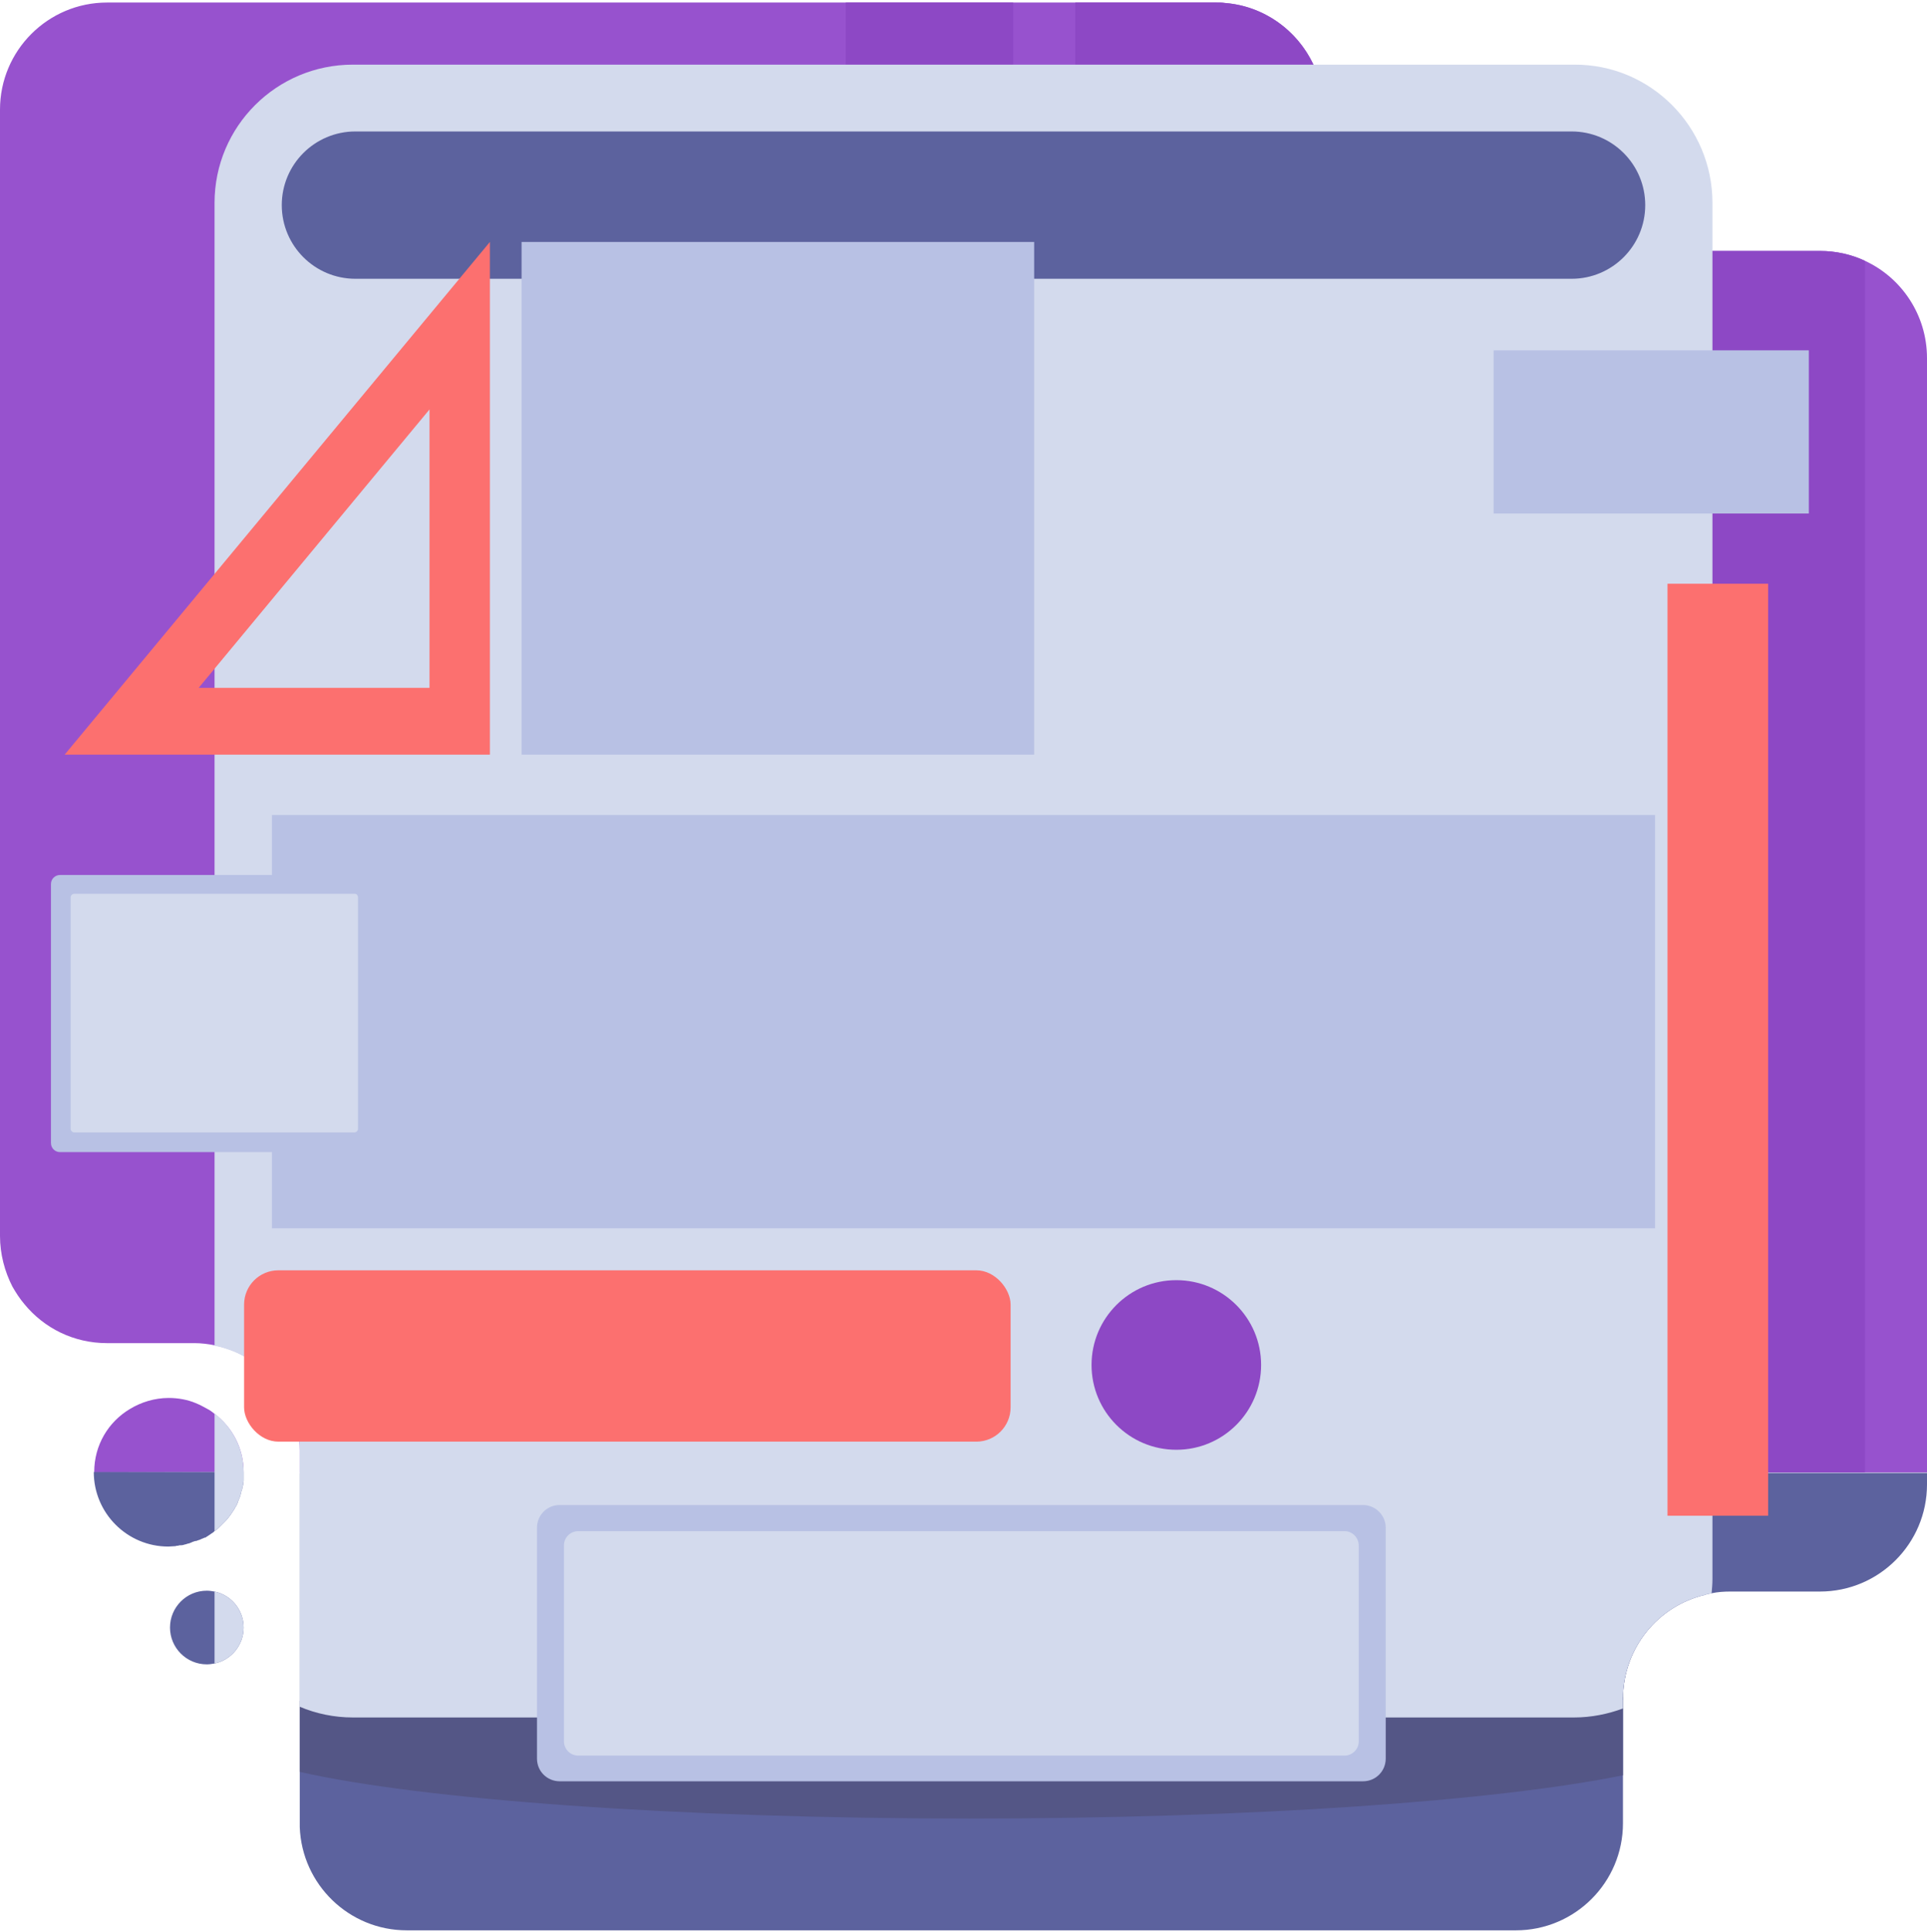 <?xml version="1.0" encoding="UTF-8"?><svg id="Layer_1" xmlns="http://www.w3.org/2000/svg" xmlns:xlink="http://www.w3.org/1999/xlink" viewBox="0 0 450 451"><defs><style>.cls-1,.cls-2{fill:#9752ce;}.cls-3{fill:#545686;}.cls-4{fill:#5c629e;}.cls-5{fill:#b8c1e4;}.cls-6{clip-path:url(#clippath);}.cls-7{fill:#fc706f;}.cls-8{fill:none;}.cls-2{fill-rule:evenodd;}.cls-9{fill:#d3daed;}.cls-10{fill:#8d48c5;}</style><clipPath id="clippath"><rect class="cls-8" y=".592" width="450" height="450"/></clipPath></defs><g class="cls-6"><g><path class="cls-2" d="M450,83.592V343.792H70v-5.2c0-3.4-.7-6.7-1.9-9.7-2.5-6-7.3-10.8-13.4-13.4-1.5-.6-3-1.1-4.6-1.4-1.5-.3-3.1-.5-4.7-.5H25c-7.8,0-14.7-3.5-19.3-9.1-1.1-1.3-2-2.7-2.8-4.1-1.8-3.5-2.9-7.6-2.9-11.8V25.592C0,11.792,11.2,.592,25,.592H284c.7,0,1.4,0,2,.1,9.2,.7,16.9,6.4,20.7,14.3,1.5,3.2,2.3,6.8,2.3,10.6v8c0,13.8,11.2,25,25,25h91c3.7,0,7.3,.8,10.5,2.3,8.5,3.9,14.5,12.6,14.5,22.7Z"/><path class="cls-1" d="M56.9,343.693l-34.9,.1v-.1c0-6.3,3.3-11.7,8.3-14.7,2.6-1.6,5.8-2.6,9.1-2.6,2.2,0,4.4,.4,6.3,1.2,1,.4,1.9,.9,2.8,1.4,.6,.3,1.1,.7,1.6,1.1,4.1,3.1,6.8,8,6.8,13.6Z"/><path class="cls-10" d="M435.5,60.892V343.792H251.1V.592h32.9c.7,0,1.4,0,2,.1,12.9,1,23,11.8,23,24.9v8c0,13.8,11.2,25,25,25h91c3.7,0,7.3,.8,10.5,2.3Z"/><path class="cls-10" d="M236.6,.592h-39.1V343.792h39.1V.592Z"/><path class="cls-4" d="M450,343.791v2.8c0,13.8-11.2,25-25,25h-21c-1.4,0-2.9,.1-4.3,.4-.5,.1-1.1,.2-1.6,.4-10.9,2.6-18.9,12.3-19.1,23.9v29.4c0,13.8-11.2,25-25,25H95c-13.5,0-24.5-10.7-25-24.1v-82.7H450v-.1Z"/><path class="cls-3" d="M379,396.191v18.3c-29.4,6-86.7,10.1-152.6,10.1-68.9,0-128.4-4.5-156.4-10.9v-16.6c28-6.4,87.5-10.9,156.4-10.9,65.9,0,123.3,4,152.6,10Z"/><path class="cls-4" d="M56.9,343.691v2c0,.3-.1,.5-.1,.7,0,.3-.1,.6-.2,.9,0,.3-.1,.6-.2,.8-.1,.3-.1,.5-.2,.8-.1,.5-.3,.9-.5,1.4-.1,.2-.1,.3-.2,.5v.1c-.1,.3-.3,.6-.4,.8,0,.1-.1,.2-.2,.3-.1,.3-.3,.5-.4,.7l-.6,.9c-.2,.3-.4,.5-.6,.8-.3,.4-.6,.7-.9,1l-.6,.6-.9,.9c-.3,.2-.5,.4-.8,.6,0,0-.1,0-.1,.1-.2,.2-.4,.3-.7,.5-.2,.2-.5,.3-.7,.5-.2,.1-.4,.2-.6,.4h-.2c-.2,.1-.4,.2-.7,.3-.2,.1-.4,.2-.7,.3h-.1c-.2,.1-.4,.2-.6,.2h-.1c-.2,.1-.4,.1-.6,.2-.1,0-.2,.1-.2,.1-.2,.1-.3,.1-.5,.2-.2,.1-.5,.1-.7,.2s-.5,.1-.7,.2c-.3,.1-.5,.1-.8,.1-.2,0-.3,0-.5,.1-.2,0-.4,0-.6,.1-.5,0-1.1,.1-1.7,.1-9.6,0-17.4-7.8-17.4-17.4H56.9Z"/><path class="cls-4" d="M56.899,379.991c0,4.1-2.9,7.6-6.8,8.4-.6,.1-1.2,.2-1.8,.2-4.8,0-8.6-3.9-8.6-8.6s3.8-8.6,8.6-8.6c.6,0,1.2,.1,1.8,.2,3.9,.8,6.8,4.3,6.8,8.4Z"/><path class="cls-3" d="M398.101,372.291c-11,2.6-19.1,12.5-19.1,24.3v.3c-14.8,1-31.5,1.6-49.3,1.6-59.6,0-107.9-6.6-107.9-14.8s48.3-14.8,107.9-14.8c26,0,49.8,1.3,68.4,3.4Z"/><path class="cls-9" d="M399.9,47.391V368.591c0,1.2-.1,2.3-.2,3.4-.5,.1-1.1,.2-1.6,.4-11,2.6-19.1,12.5-19.1,24.3v2.2c-3.5,1.3-7.4,2.1-11.4,2.1H82.4c-4.4,0-8.6-.9-12.4-2.5v-59.9c0-3.4-.7-6.6-1.9-9.6-1.1-2.7-2.7-5.1-4.6-7.2-2.4-2.6-5.4-4.8-8.8-6.2-1.5-.6-3-1.1-4.6-1.4V47.391c0-17.9,14.5-32.3,32.3-32.3H367.6c17.8-.1,32.3,14.4,32.3,32.3Z"/><path class="cls-4" d="M367.001,30.691H83.001c-9.5,0-17.2,7.7-17.2,17.2s7.7,17.2,17.2,17.2H367.001c9.5,0,17.2-7.7,17.2-17.2s-7.7-17.2-17.2-17.2Z"/><path class="cls-7" d="M15.1,176.192H114.4V56.492L15.1,176.192Zm85.2-15.6H46.4l53.9-65v65Z"/><path class="cls-7" d="M412.9,136.292h-23.5v217.6h23.5V136.292Z"/><path class="cls-5" d="M241.501,56.492H121.801v119.7h119.7V56.492Z"/><path class="cls-5" d="M386.5,190.291H63.5v96.5H386.5v-96.5Z"/><rect class="cls-7" x="57" y="296.592" width="179" height="40" rx="8" ry="8"/><path class="cls-10" d="M274.7,338.491c10.936,0,19.8-8.865,19.8-19.8,0-10.936-8.864-19.8-19.8-19.8-10.935,0-19.8,8.864-19.8,19.8,0,10.935,8.865,19.8,19.8,19.8Z"/><path class="cls-9" d="M56.9,379.992c0,4.1-2.9,7.6-6.8,8.4v-16.8c3.9,.8,6.8,4.3,6.8,8.4Z"/><path class="cls-9" d="M56.9,343.692v2c0,.3-.1,.5-.1,.7,0,.3-.1,.6-.2,.9,0,.3-.1,.6-.2,.8-.1,.3-.1,.5-.2,.8-.1,.5-.3,.9-.5,1.4-.1,.2-.1,.3-.2,.5v.1c-.1,.3-.3,.6-.4,.8,0,.1-.1,.2-.2,.3-.1,.3-.3,.5-.4,.7l-.6,.9c-.2,.3-.4,.5-.6,.8-.3,.4-.6,.7-.9,1l-.6,.6-.9,.9c-.3,.2-.5,.4-.8,.6v-27.5c4.1,3.2,6.8,8.1,6.8,13.7Z"/><path class="cls-5" d="M422.401,81.792h-73.6v38.1h73.6v-38.1Z"/><path class="cls-5" d="M318.3,351.391H130.7c-3,0-5.3,2.4-5.3,5.3v53.9c0,3,2.4,5.3,5.3,5.3h187.6c3,0,5.3-2.4,5.3-5.3v-53.9c0-2.9-2.4-5.3-5.3-5.3Z"/><path class="cls-9" d="M313.999,357.492H134.999c-1.8,0-3.3,1.5-3.3,3.3v45.8c0,1.8,1.5,3.3,3.3,3.3h179c1.8,0,3.3-1.5,3.3-3.3v-45.7c0-1.9-1.5-3.4-3.3-3.4Z"/><path class="cls-5" d="M86.2,204.293H14c-1.1,0-2.1,.9-2.1,2.1v60.5c0,1.1,.9,2.1,2.1,2.1H86.2c1.1,0,2.1-.9,2.1-2.1v-60.5c0-1.2-1-2.1-2.1-2.1Z"/><path class="cls-9" d="M82.9,208.691H17.3c-.4,0-.8,.4-.8,.8v54.1c0,.4,.4,.8,.8,.8H82.8c.4,0,.8-.4,.8-.8v-54.1c0-.4-.3-.8-.7-.8Z"/></g></g></svg>